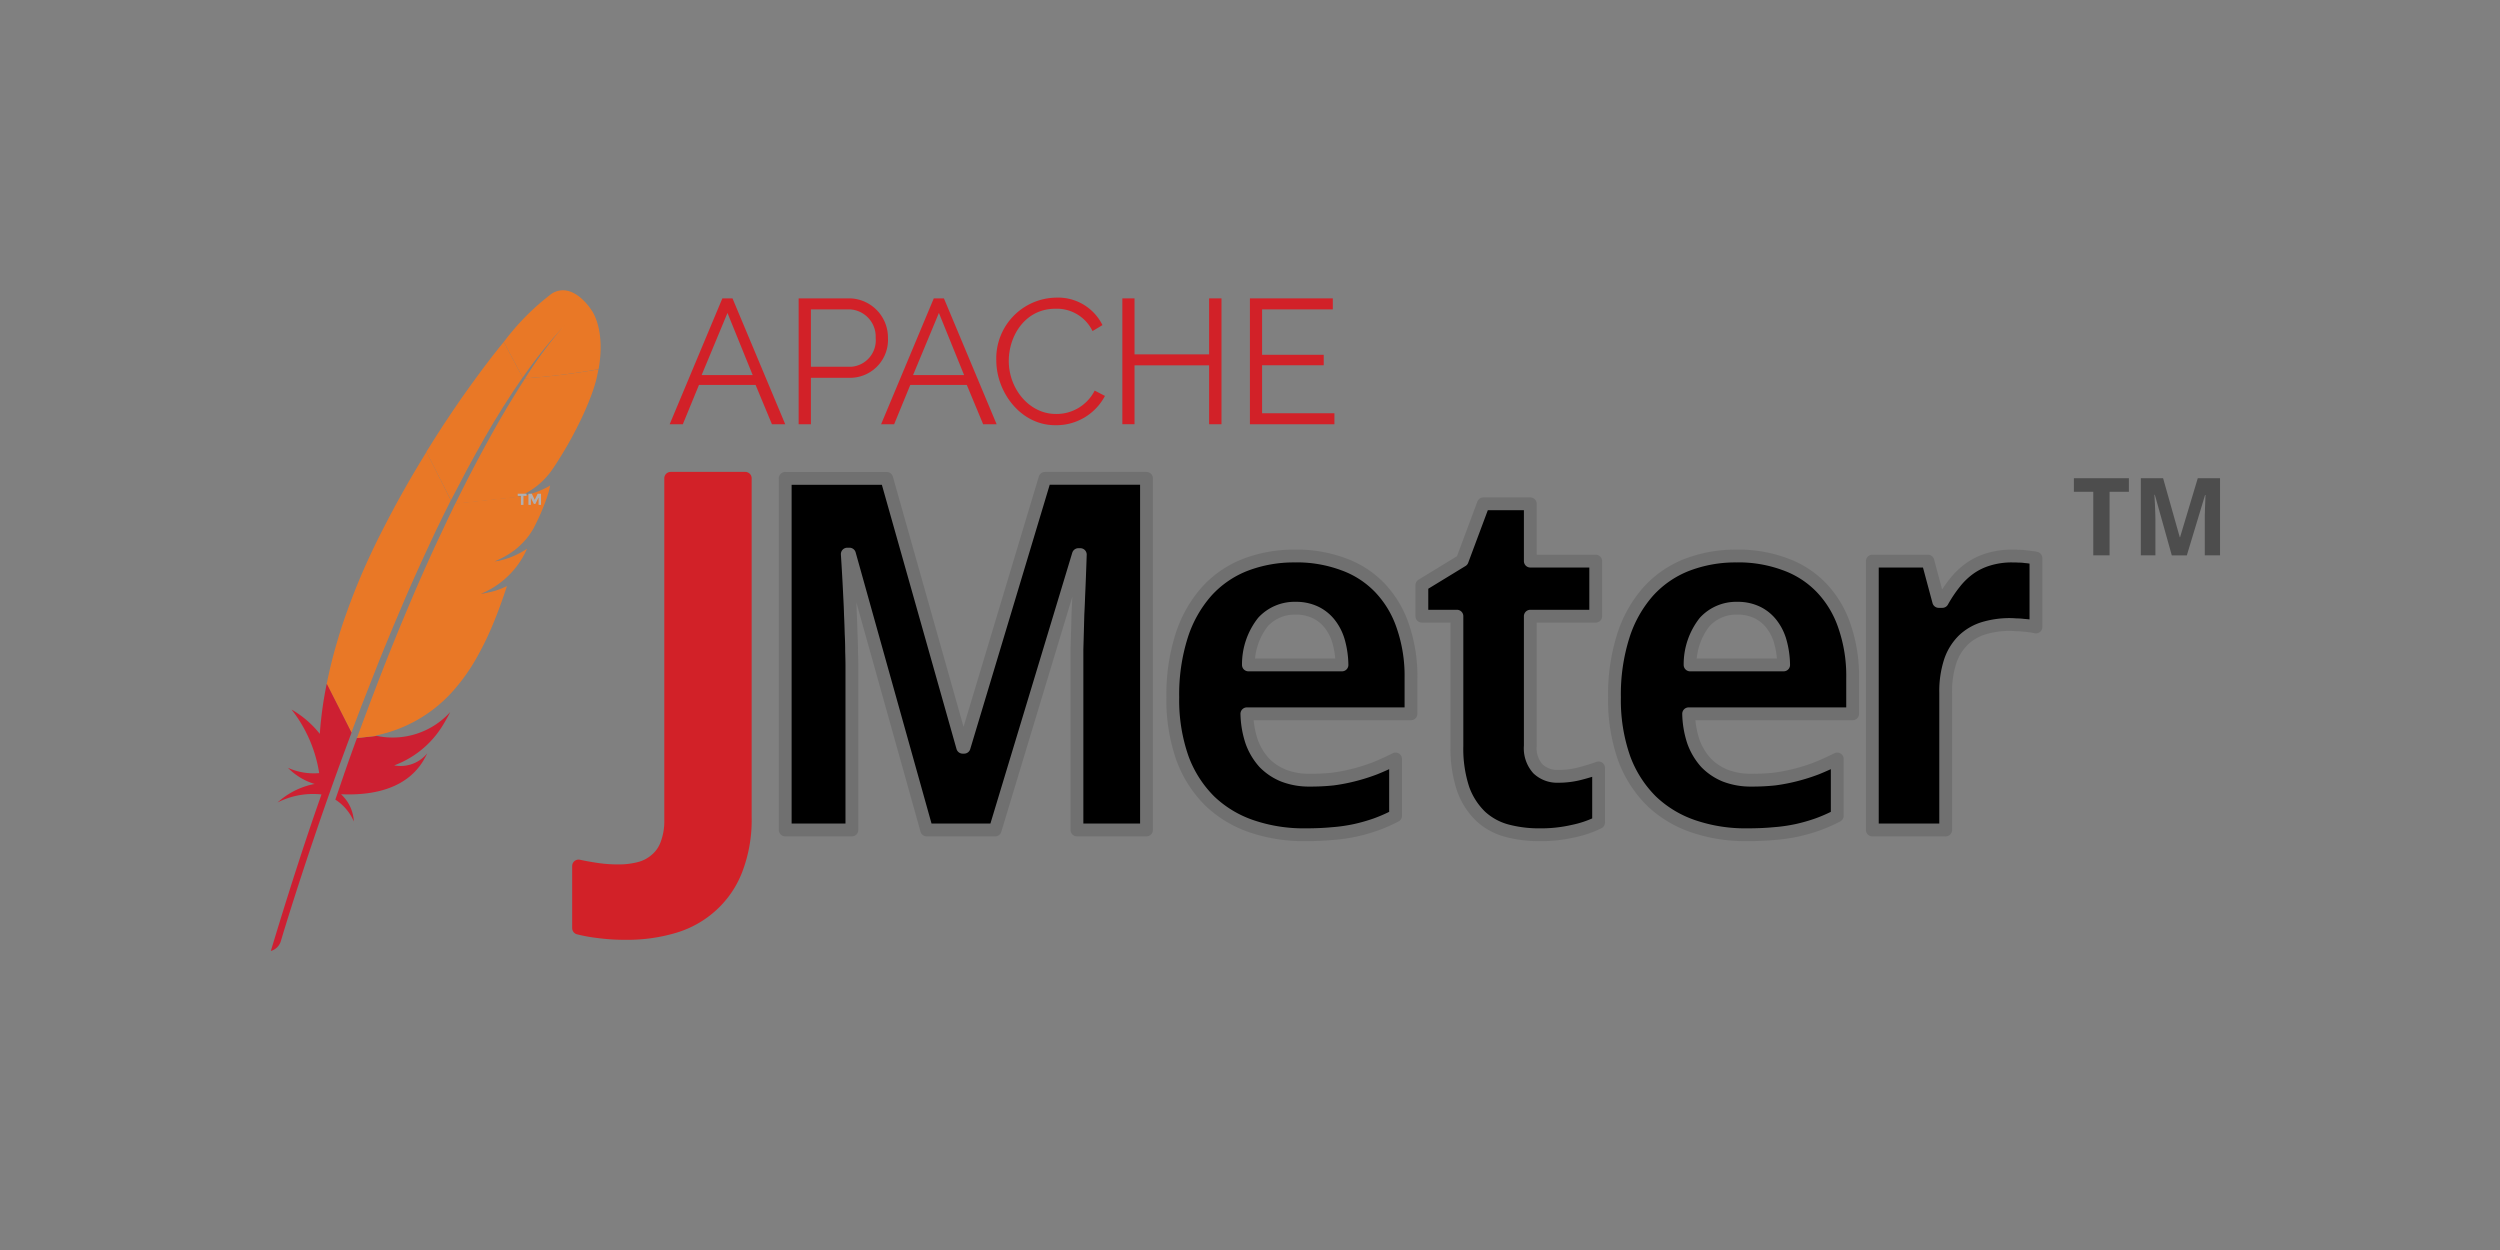 <svg xmlns="http://www.w3.org/2000/svg" xmlns:xlink="http://www.w3.org/1999/xlink" width="240" height="120" viewBox="0 0 240 120">
  <rect x="0" y="0" width="240" height="120" fill="#808080" stroke="none"/>
  <defs>
    <linearGradient id="linear-gradient" x1="-101.142" y1="-11.494" x2="-100.178" y2="-10.254" gradientUnits="objectBoundingBox">
      <stop offset="0" stop-color="#f69923"/>
      <stop offset="0.312" stop-color="#f79a23"/>
      <stop offset="0.838" stop-color="#e97826"/>
    </linearGradient>
    <linearGradient id="linear-gradient-2" x1="-108.127" y1="-6.797" x2="-101.208" y2="-6.797" gradientUnits="objectBoundingBox">
      <stop offset="0.323" stop-color="#9e2064"/>
      <stop offset="0.63" stop-color="#c92037"/>
      <stop offset="0.751" stop-color="#cd2335"/>
      <stop offset="1" stop-color="#e97826"/>
    </linearGradient>
    <linearGradient id="linear-gradient-3" x1="-89.098" y1="-12.603" x2="-85.643" y2="-12.603" gradientUnits="objectBoundingBox">
      <stop offset="0" stop-color="#282662"/>
      <stop offset="0.095" stop-color="#662e8d"/>
      <stop offset="0.788" stop-color="#9f2064"/>
      <stop offset="0.949" stop-color="#cd2032"/>
    </linearGradient>
    <linearGradient id="linear-gradient-4" x1="-82.732" y1="-4.245" x2="-77.367" y2="-4.245" xlink:href="#linear-gradient-2"/>
    <linearGradient id="linear-gradient-5" x1="-125.966" y1="-5.298" x2="-121.629" y2="-5.298" xlink:href="#linear-gradient-3"/>
    <linearGradient id="linear-gradient-6" x1="-53.304" y1="-4.575" x2="-49.857" y2="-4.575" xlink:href="#linear-gradient-2"/>
    <linearGradient id="linear-gradient-7" x1="-72.873" y1="-7.763" x2="-68.224" y2="-7.763" xlink:href="#linear-gradient-2"/>
    <linearGradient id="linear-gradient-8" x1="-2725.133" y1="-2016.97" x2="-2551.043" y2="-2016.97" xlink:href="#linear-gradient-2"/>
    <linearGradient id="linear-gradient-9" x1="-8459.03" y1="-9843.259" x2="-7919.35" y2="-9843.259" xlink:href="#linear-gradient-2"/>
    <linearGradient id="linear-gradient-10" x2="1" gradientUnits="objectBoundingBox">
      <stop offset="0"/>
      <stop offset="1"/>
    </linearGradient>
    <linearGradient id="linear-gradient-11" x2="1" gradientUnits="objectBoundingBox">
      <stop offset="0" stop-color="#4d4d4d"/>
      <stop offset="1" stop-color="#4d4d4d"/>
    </linearGradient>
    <clipPath id="clip-_55">
      <rect width="240" height="120"/>
    </clipPath>
  </defs>
  <g id="_55" data-name="55" clip-path="url(#clip-_55)">
    <g id="layer1" transform="translate(-407.588 -183.987)">
      <g id="g3203" transform="translate(433.588 211.853)">
        <path id="path3212" d="M42.223,3.112A23.3,23.3,0,0,0,37.6,7.766l1.812,3.423a43.786,43.786,0,0,1,3.873-4.856c.095-.107.154-.166.154-.166-.047.059-.107.107-.154.166a38.927,38.927,0,0,0-3.636,4.927,67.871,67.871,0,0,0,7.047-.876c.7-3.885-.675-5.661-.675-5.661S44.272,1.892,42.223,3.112Z" transform="translate(-15.233 -2.806)" fill="url(#linear-gradient)"/>
        <path id="path3214" d="M39.641,30.4a.044.044,0,0,0,.036-.012l-.261.024c-.012.012-.036.012-.047.024.095-.012.189-.024.272-.036Z" transform="translate(-15.73 -10.573)" fill="none"/>
        <path id="path3216" d="M37,38.923c-.142.036-.3.059-.45.083C36.7,38.983,36.857,38.959,37,38.923Z" transform="translate(-14.936 -12.978)" fill="none"/>
        <path id="path3218" d="M18.995,50.408c.024-.047.036-.107.059-.154.4-1.054.793-2.073,1.184-3.079.438-1.113.876-2.2,1.3-3.257.45-1.1.9-2.179,1.338-3.209.462-1.09.912-2.132,1.362-3.138.367-.817.722-1.611,1.078-2.38.118-.261.237-.509.355-.758.237-.5.462-.983.687-1.457.213-.438.415-.865.616-1.291.071-.142.142-.284.2-.415l.036-.071-.225.024-.178-.343c-.012.036-.036.071-.047.107-.32.628-.64,1.267-.947,1.919-.178.367-.355.746-.545,1.125-.5,1.042-.983,2.084-1.457,3.15s-.959,2.144-1.421,3.209-.9,2.108-1.338,3.162-.865,2.1-1.279,3.138c-.438,1.09-.865,2.167-1.267,3.233-.095.237-.189.486-.272.722-.332.865-.651,1.705-.959,2.546l.284.557.249-.024a.168.168,0,0,0,.024-.071c.367-1.125.77-2.2,1.161-3.245Z" transform="translate(-9.508 -10.712)" fill="none"/>
        <path id="path3220" d="M36.385,39.055Z" transform="translate(-14.889 -13.015)" fill="none"/>
        <path id="path3222" d="M35.265,43.226c-.237.047-.474.083-.711.118h0c.118-.012.249-.036.367-.059A2.96,2.96,0,0,0,35.265,43.226Z" transform="translate(-14.374 -14.19)" fill="#be202e"/>
        <path id="path3224" d="M35.265,43.226c-.237.047-.474.083-.711.118h0c.118-.012.249-.036.367-.059A2.96,2.96,0,0,0,35.265,43.226Z" transform="translate(-14.374 -14.19)" fill="#be202e" opacity="0.35"/>
        <path id="path3226" d="M36.4,39.018h0c.036,0,.071-.012.107-.012.154-.024.308-.047.45-.083-.178.036-.367.059-.557.095Z" transform="translate(-14.89 -12.978)" fill="#be202e"/>
        <path id="path3228" d="M36.4,39.018h0c.036,0,.071-.012.107-.012.154-.024.308-.047.45-.083-.178.036-.367.059-.557.095Z" transform="translate(-14.89 -12.978)" fill="#be202e" opacity="0.35"/>
        <path id="path3239" d="M31.148,21.968q.835-1.546,1.67-3.02c.58-1.019,1.172-2,1.776-2.961.036-.059.071-.118.107-.166.592-.936,1.184-1.836,1.788-2.7L34.677,9.71c-.13.166-.272.332-.415.509-.521.651-1.066,1.35-1.623,2.1-.628.841-1.267,1.729-1.93,2.665-.6.865-1.22,1.776-1.836,2.712-.521.805-1.042,1.623-1.563,2.463-.024.036-.036.059-.059.095l2.357,4.654c.521-.983,1.03-1.966,1.54-2.937Z" transform="translate(-12.317 -4.751)" fill="url(#linear-gradient-2)"/>
        <path id="path3250" d="M16.98,62.153c-.308.853-.628,1.729-.936,2.629,0,.012-.012.024-.012.036-.047.13-.095.249-.13.379-.213.6-.391,1.149-.817,2.38a4.707,4.707,0,0,1,1.776,2.1,3.817,3.817,0,0,0-1.232-2.617c3.423.154,6.383-.711,7.9-3.221.13-.225.261-.462.379-.711a3.29,3.29,0,0,1-3.174,1.161h0a9.2,9.2,0,0,0,4.631-3.79c.249-.4.5-.841.746-1.326a7.463,7.463,0,0,1-7.047,2.286l-1.907.213C17.1,61.833,17.039,61.987,16.98,62.153Z" transform="translate(-8.891 -18.679)" fill="url(#linear-gradient-3)"/>
        <path id="path3261" d="M17.543,48.086c.415-1.066.841-2.144,1.267-3.233.415-1.042.841-2.084,1.279-3.138s.888-2.108,1.338-3.162c.462-1.078.936-2.144,1.421-3.209s.971-2.108,1.457-3.15c.178-.379.355-.746.545-1.125.308-.64.628-1.279.947-1.919.012-.036.036-.071.047-.107L23.512,24.4a1.659,1.659,0,0,1-.118.189c-.545.9-1.1,1.812-1.634,2.748s-1.078,1.907-1.6,2.89c-.438.829-.865,1.658-1.291,2.5-.083.166-.166.343-.249.509-.509,1.054-.983,2.084-1.4,3.067-.474,1.113-.888,2.179-1.255,3.186-.237.663-.462,1.3-.663,1.919-.166.521-.32,1.054-.474,1.575-.355,1.232-.651,2.463-.9,3.7L16.3,51.354c.308-.841.64-1.682.959-2.546C17.353,48.571,17.448,48.334,17.543,48.086Z" transform="translate(-8.566 -8.887)" fill="url(#linear-gradient-4)"/>
        <path id="path3272" d="M11.792,55.575a36.294,36.294,0,0,0-.616,4.477c0,.047-.012.107-.012.154a9.437,9.437,0,0,0-2.712-2.333,13.116,13.116,0,0,1,2.653,6.1,6.029,6.029,0,0,1-3-.509,6.008,6.008,0,0,0,2.558,1.551,7.339,7.339,0,0,0-3.553,1.776,7.531,7.531,0,0,1,4.216-.77C9.708,70.6,8.085,75.673,6.463,81.05a1.409,1.409,0,0,0,.959-.936c.284-.971,2.215-7.366,5.223-15.763.083-.237.178-.474.261-.722.024-.071.047-.13.071-.2q.48-1.315.995-2.7c.083-.213.154-.415.237-.628v-.012l-2.369-4.678a.872.872,0,0,0-.047.166Z" transform="translate(-6.463 -17.621)" fill="url(#linear-gradient-5)"/>
        <path id="path3283" d="M27.373,30.7c-.071.142-.13.272-.2.415-.2.426-.415.853-.616,1.291-.225.474-.45.959-.687,1.457-.118.249-.237.5-.355.758-.355.77-.711,1.563-1.078,2.38-.45,1.007-.9,2.049-1.362,3.138-.438,1.03-.888,2.108-1.338,3.21-.426,1.054-.865,2.132-1.3,3.257-.391.995-.782,2.025-1.184,3.079-.024.047-.036.107-.059.154-.391,1.042-.793,2.12-1.2,3.221a.168.168,0,0,0-.024.071l1.907-.213c-.036-.012-.071-.012-.118-.024a13.548,13.548,0,0,0,7.272-4.1A18.244,18.244,0,0,0,29.5,45.353a29.123,29.123,0,0,0,1.6-3.328c.438-1.066.865-2.227,1.267-3.482a7.06,7.06,0,0,1-1.788.616l-.355.071c-.118.024-.237.036-.367.059h0A8.248,8.248,0,0,0,34.3,34.954a7.757,7.757,0,0,1-2.558,1.125c-.142.036-.3.059-.45.083-.036,0-.071.012-.118.012h0a8.6,8.6,0,0,0,1.907-1.066,3.686,3.686,0,0,0,.332-.272c.166-.142.32-.3.474-.45.095-.107.189-.2.284-.308a6.011,6.011,0,0,0,.592-.817c.059-.095.118-.178.166-.272.071-.142.142-.272.2-.4.3-.592.533-1.125.722-1.6.095-.237.178-.45.249-.651.024-.083.059-.154.083-.237.071-.225.142-.426.189-.6a5.986,5.986,0,0,0,.142-.628h0a1.3,1.3,0,0,1-.249.166,9.156,9.156,0,0,1-2.629.9l1.753-.189-1.753.189a.044.044,0,0,0-.036.012,2.642,2.642,0,0,0-.272.047c.012-.012.036-.012.047-.024l-5.993.651c.012.047,0,.071-.012.083Z" transform="translate(-9.703 -10.146)" fill="url(#linear-gradient-6)"/>
        <path id="path3294" d="M37.824,14.235c-.533.817-1.113,1.753-1.741,2.795a1.183,1.183,0,0,0-.095.166c-.545.912-1.113,1.907-1.717,3.008-.521.947-1.066,1.954-1.634,3.056-.5.947-.995,1.954-1.528,3.02l5.993-.651a7.3,7.3,0,0,0,3.281-2.582c.2-.284.4-.592.6-.912a34.985,34.985,0,0,0,1.753-3.067,30.43,30.43,0,0,0,1.326-2.925,16.671,16.671,0,0,0,.533-1.587c.107-.415.189-.805.261-1.184a70.351,70.351,0,0,1-7.035.865Z" transform="translate(-13.404 -5.781)" fill="url(#linear-gradient-7)"/>
        <path id="path3296" d="M34.922,43.325c-.118.024-.237.036-.367.059h0A3.4,3.4,0,0,1,34.922,43.325Z" transform="translate(-14.374 -14.217)" fill="#be202e"/>
        <path id="path3298" d="M34.922,43.325c-.118.024-.237.036-.367.059h0A3.4,3.4,0,0,1,34.922,43.325Z" transform="translate(-14.374 -14.217)" fill="#be202e" opacity="0.35"/>
        <path id="path3309" d="M34.922,43.325c-.118.024-.237.036-.367.059h0A3.4,3.4,0,0,1,34.922,43.325Z" transform="translate(-14.374 -14.217)" fill="url(#linear-gradient-8)"/>
        <path id="path3311" d="M36.385,39.051c.036,0,.071-.012.118-.012-.036,0-.071.012-.118.012Z" transform="translate(-14.889 -13.01)" fill="#be202e"/>
        <path id="path3313" d="M36.385,39.051c.036,0,.071-.012.118-.012-.036,0-.071.012-.118.012Z" transform="translate(-14.889 -13.01)" fill="#be202e" opacity="0.35"/>
        <path id="path3324" d="M36.385,39.051c.036,0,.071-.012.118-.012-.036,0-.071.012-.118.012Z" transform="translate(-14.889 -13.01)" fill="url(#linear-gradient-9)"/>
        <path id="path3326" d="M36.4,39.055Z" transform="translate(-14.894 -13.015)" fill="#be202e"/>
        <path id="path3328" d="M36.4,39.055Z" transform="translate(-14.894 -13.015)" fill="#be202e" opacity="0.35"/>
        <path id="path3339" d="M36.4,39.055Z" transform="translate(-14.894 -13.015)" fill="#fff"/>
      </g>
      <path id="path3343" d="M467.131,239.248v.866h-.243v-.866h-.307v-.207h.848v.207Z" transform="translate(-9.292 -7.657)" fill="#b0afb0"/>
      <path id="path3345" d="M468.968,239.437l-.289.586h-.144l-.289-.586v.676h-.234v-1.073h.325l.28.586.28-.586h.325v1.073h-.234v-.676Z" transform="translate(-9.695 -7.657)" fill="#b0afb0"/>
      <path id="path3718" d="M479.261,280.67a18.839,18.839,0,0,1-2.632-.162,14.53,14.53,0,0,1-1.917-.346V274.2q.854.185,1.8.323a13.746,13.746,0,0,0,2.032.139,7.89,7.89,0,0,0,1.963-.231,3.817,3.817,0,0,0,1.593-.808,3.5,3.5,0,0,0,1.062-1.5,6.245,6.245,0,0,0,.393-2.378V236.981h7.158v32.536a13.279,13.279,0,0,1-.854,5.011,8.994,8.994,0,0,1-2.355,3.464,9.226,9.226,0,0,1-3.6,2.032,15.733,15.733,0,0,1-4.641.647" transform="translate(-11.581 -7.077)" fill="#d22128" stroke="#d22128" stroke-linejoin="round" stroke-width="1.229"/>
      <path id="path3720" d="M502.327,236.987v33.755h6.4V255.037c0-.431-.012-.914-.028-1.453,0-.539-.015-1.1-.046-1.683-.015-.585-.034-1.174-.064-1.775-.015-.6-.043-1.187-.074-1.756q-.092-1.986-.23-4.11h.211l7.411,26.482h6.574l7.99-26.436h.184c-.046,1.4-.095,2.743-.156,4.037-.016.554-.043,1.125-.074,1.71-.015.585-.031,1.159-.046,1.729s-.031,1.11-.046,1.618c0,.508,0,.961,0,1.361v15.981h6.676V236.987h-9.747L519.5,262.8h-.138l-7.292-25.81h-9.747Zm67.022,2.446-2.032,5.443-3.871,2.363v2.979h3.365v12.441a12.365,12.365,0,0,0,.6,4.156,6.876,6.876,0,0,0,1.692,2.63,6.005,6.005,0,0,0,2.519,1.37,11.985,11.985,0,0,0,3.135.386,13.8,13.8,0,0,0,3.191-.34,10.218,10.218,0,0,0,2.464-.837v-5.241a19.241,19.241,0,0,1-1.913.579,8.108,8.108,0,0,1-1.968.23,2.672,2.672,0,0,1-1.94-.717,2.96,2.96,0,0,1-.736-2.216V250.219h6.28v-5.287h-6.28v-5.5h-4.506Zm-18.077,5.011a12.992,12.992,0,0,0-4.8.855,9.8,9.8,0,0,0-3.7,2.556,11.854,11.854,0,0,0-2.382,4.23,18.609,18.609,0,0,0-.855,5.931,16.829,16.829,0,0,0,.929,5.848,11.245,11.245,0,0,0,2.63,4.11,10.846,10.846,0,0,0,4.018,2.418,15.493,15.493,0,0,0,5.1.809c.954,0,1.829-.033,2.63-.11a16.046,16.046,0,0,0,2.244-.322,17.21,17.21,0,0,0,1.959-.561,15.464,15.464,0,0,0,1.876-.828v-5.453q-1.016.508-1.986.9a18.231,18.231,0,0,1-1.968.625,17.262,17.262,0,0,1-2.05.4,20.143,20.143,0,0,1-2.216.11,6.81,6.81,0,0,1-2.519-.432,5.42,5.42,0,0,1-1.876-1.251,6.08,6.08,0,0,1-1.2-2.014,9,9,0,0,1-.46-2.676H562.4v-3.421a14.6,14.6,0,0,0-.782-4.984,9.885,9.885,0,0,0-2.216-3.7,9.1,9.1,0,0,0-3.513-2.262,12.848,12.848,0,0,0-4.616-.782Zm42.4,0a12.992,12.992,0,0,0-4.8.855,9.8,9.8,0,0,0-3.7,2.556,11.854,11.854,0,0,0-2.381,4.23,18.607,18.607,0,0,0-.855,5.931,16.829,16.829,0,0,0,.929,5.848,11.245,11.245,0,0,0,2.63,4.11,10.846,10.846,0,0,0,4.018,2.418,15.492,15.492,0,0,0,5.1.809c.954,0,1.829-.033,2.63-.11a16.049,16.049,0,0,0,2.244-.322,17.213,17.213,0,0,0,1.958-.561,15.468,15.468,0,0,0,1.876-.828v-5.453q-1.016.508-1.986.9a18.23,18.23,0,0,1-1.968.625,17.261,17.261,0,0,1-2.05.4,20.141,20.141,0,0,1-2.216.11,6.81,6.81,0,0,1-2.519-.432,5.381,5.381,0,0,1-1.867-1.251,6.1,6.1,0,0,1-1.2-2.014,9,9,0,0,1-.46-2.676H604.8v-3.421a14.6,14.6,0,0,0-.782-4.984,9.885,9.885,0,0,0-2.216-3.7,9.1,9.1,0,0,0-3.512-2.262,12.848,12.848,0,0,0-4.616-.782Zm26.472,0a7.6,7.6,0,0,0-2.308.322,6.12,6.12,0,0,0-1.8.874,7.034,7.034,0,0,0-1.425,1.37,13,13,0,0,0-1.2,1.793h-.349l-1.039-3.871h-5.333v25.81h7.043V257.6a9.322,9.322,0,0,1,.441-3.071,5.154,5.154,0,0,1,1.269-2.032,4.926,4.926,0,0,1,1.968-1.131,8.68,8.68,0,0,1,2.51-.349c.154,0,.348.012.579.028a5.2,5.2,0,0,1,.69.046c.246.015.483.043.7.074s.383.061.506.092v-6.611a1.949,1.949,0,0,0-.414-.064,5.394,5.394,0,0,0-.579-.074,4.228,4.228,0,0,0-.644-.046c-.216-.015-.422-.018-.607-.018Zm-68.824,5.011a4.288,4.288,0,0,1,1.94.414,3.87,3.87,0,0,1,1.388,1.149,4.921,4.921,0,0,1,.828,1.71,8.688,8.688,0,0,1,.3,2.17h-8.983a6.57,6.57,0,0,1,1.407-4.129,4.114,4.114,0,0,1,3.117-1.315Zm42.4,0a4.288,4.288,0,0,1,1.94.414,3.869,3.869,0,0,1,1.388,1.149,4.919,4.919,0,0,1,.828,1.71,8.685,8.685,0,0,1,.3,2.17h-8.983a6.57,6.57,0,0,1,1.407-4.129,4.115,4.115,0,0,1,3.117-1.315Z" transform="translate(-19.358 -7.078)" stroke="#707070" stroke-linejoin="round" stroke-width="1.229" fill="url(#linear-gradient-10)"/>
      <g id="text3756" transform="translate(606.682 229.894)">
        <path id="path3879" d="M268.179,67.161h-1.566v-6.1h-1.859V59.754h5.279v1.307h-1.854v6.1" transform="translate(-264.754 -59.754)" fill="url(#linear-gradient-11)"/>
        <path id="path3881" d="M276.669,67.161l-1.626-5.811H275q.03.466.051.9.01.187.015.385t.015.39q.01.193.01.37t.005.319v3.445h-1.4V59.754h2.138l1.6,5.664h.03l1.7-5.664H281.3v7.407h-1.464v-3.8q.005-.167.01-.355t.01-.38q.01-.193.015-.375.02-.426.035-.887h-.041l-1.753,5.8h-1.444" transform="translate(-267.271 -59.754)" fill="url(#linear-gradient-11)"/>
      </g>
      <g id="g8126" transform="translate(471.878 212.56)">
        <g id="g8128" transform="translate(0 0)">
          <path id="path8130" d="M33.208,34.854l5.056-12.082h.974L44.3,34.854H43.024l-1.569-3.774H36.019L34.47,34.854H33.208Zm5.549-10.687-2.482,5.969h4.9l-2.42-5.969Z" transform="translate(-33.208 -22.7)" fill="#d22128"/>
          <path id="path8132" d="M50.441,34.854V22.772h5.005a3.761,3.761,0,0,1,3.569,3.795,3.645,3.645,0,0,1-3.467,3.826H51.62v4.461Zm1.179-5.518h3.867a2.544,2.544,0,0,0,2.349-2.769,2.617,2.617,0,0,0-2.451-2.738H51.62Z" transform="translate(-38.061 -22.7)" fill="#d22128"/>
          <path id="path8134" d="M61.462,34.854l5.056-12.082h.974L72.55,34.854H71.257l-1.569-3.774H64.262l-1.549,3.774Zm5.549-10.687-2.482,5.969h4.9l-2.42-5.969Z" transform="translate(-41.165 -22.7)" fill="#d22128"/>
          <path id="path8136" d="M82.586,22.672a4.751,4.751,0,0,1,4.461,2.636l-.954.574a3.806,3.806,0,0,0-3.569-2.144c-2.892,0-4.472,2.585-4.472,5.015,0,2.667,1.959,5.087,4.523,5.087A4.107,4.107,0,0,0,86.3,31.595l.985.513a5.269,5.269,0,0,1-4.779,2.81c-3.313,0-5.651-3.169-5.651-6.226a5.832,5.832,0,0,1,5.733-6.02Z" transform="translate(-45.5 -22.672)" fill="#d22128"/>
          <path id="path8138" d="M103.218,22.772V34.854h-1.19V29.2H94.869v5.651H93.7V22.772h1.169v5.374h7.159V22.772Z" transform="translate(-50.244 -22.7)" fill="#d22128"/>
          <path id="path8140" d="M118.859,33.8v1.056h-8.113V22.772h7.959v1.056h-6.79v4.359h5.918v1.005h-5.918V33.8Z" transform="translate(-55.045 -22.7)" fill="#d22128"/>
        </g>
      </g>
    </g>
  </g>
</svg>

